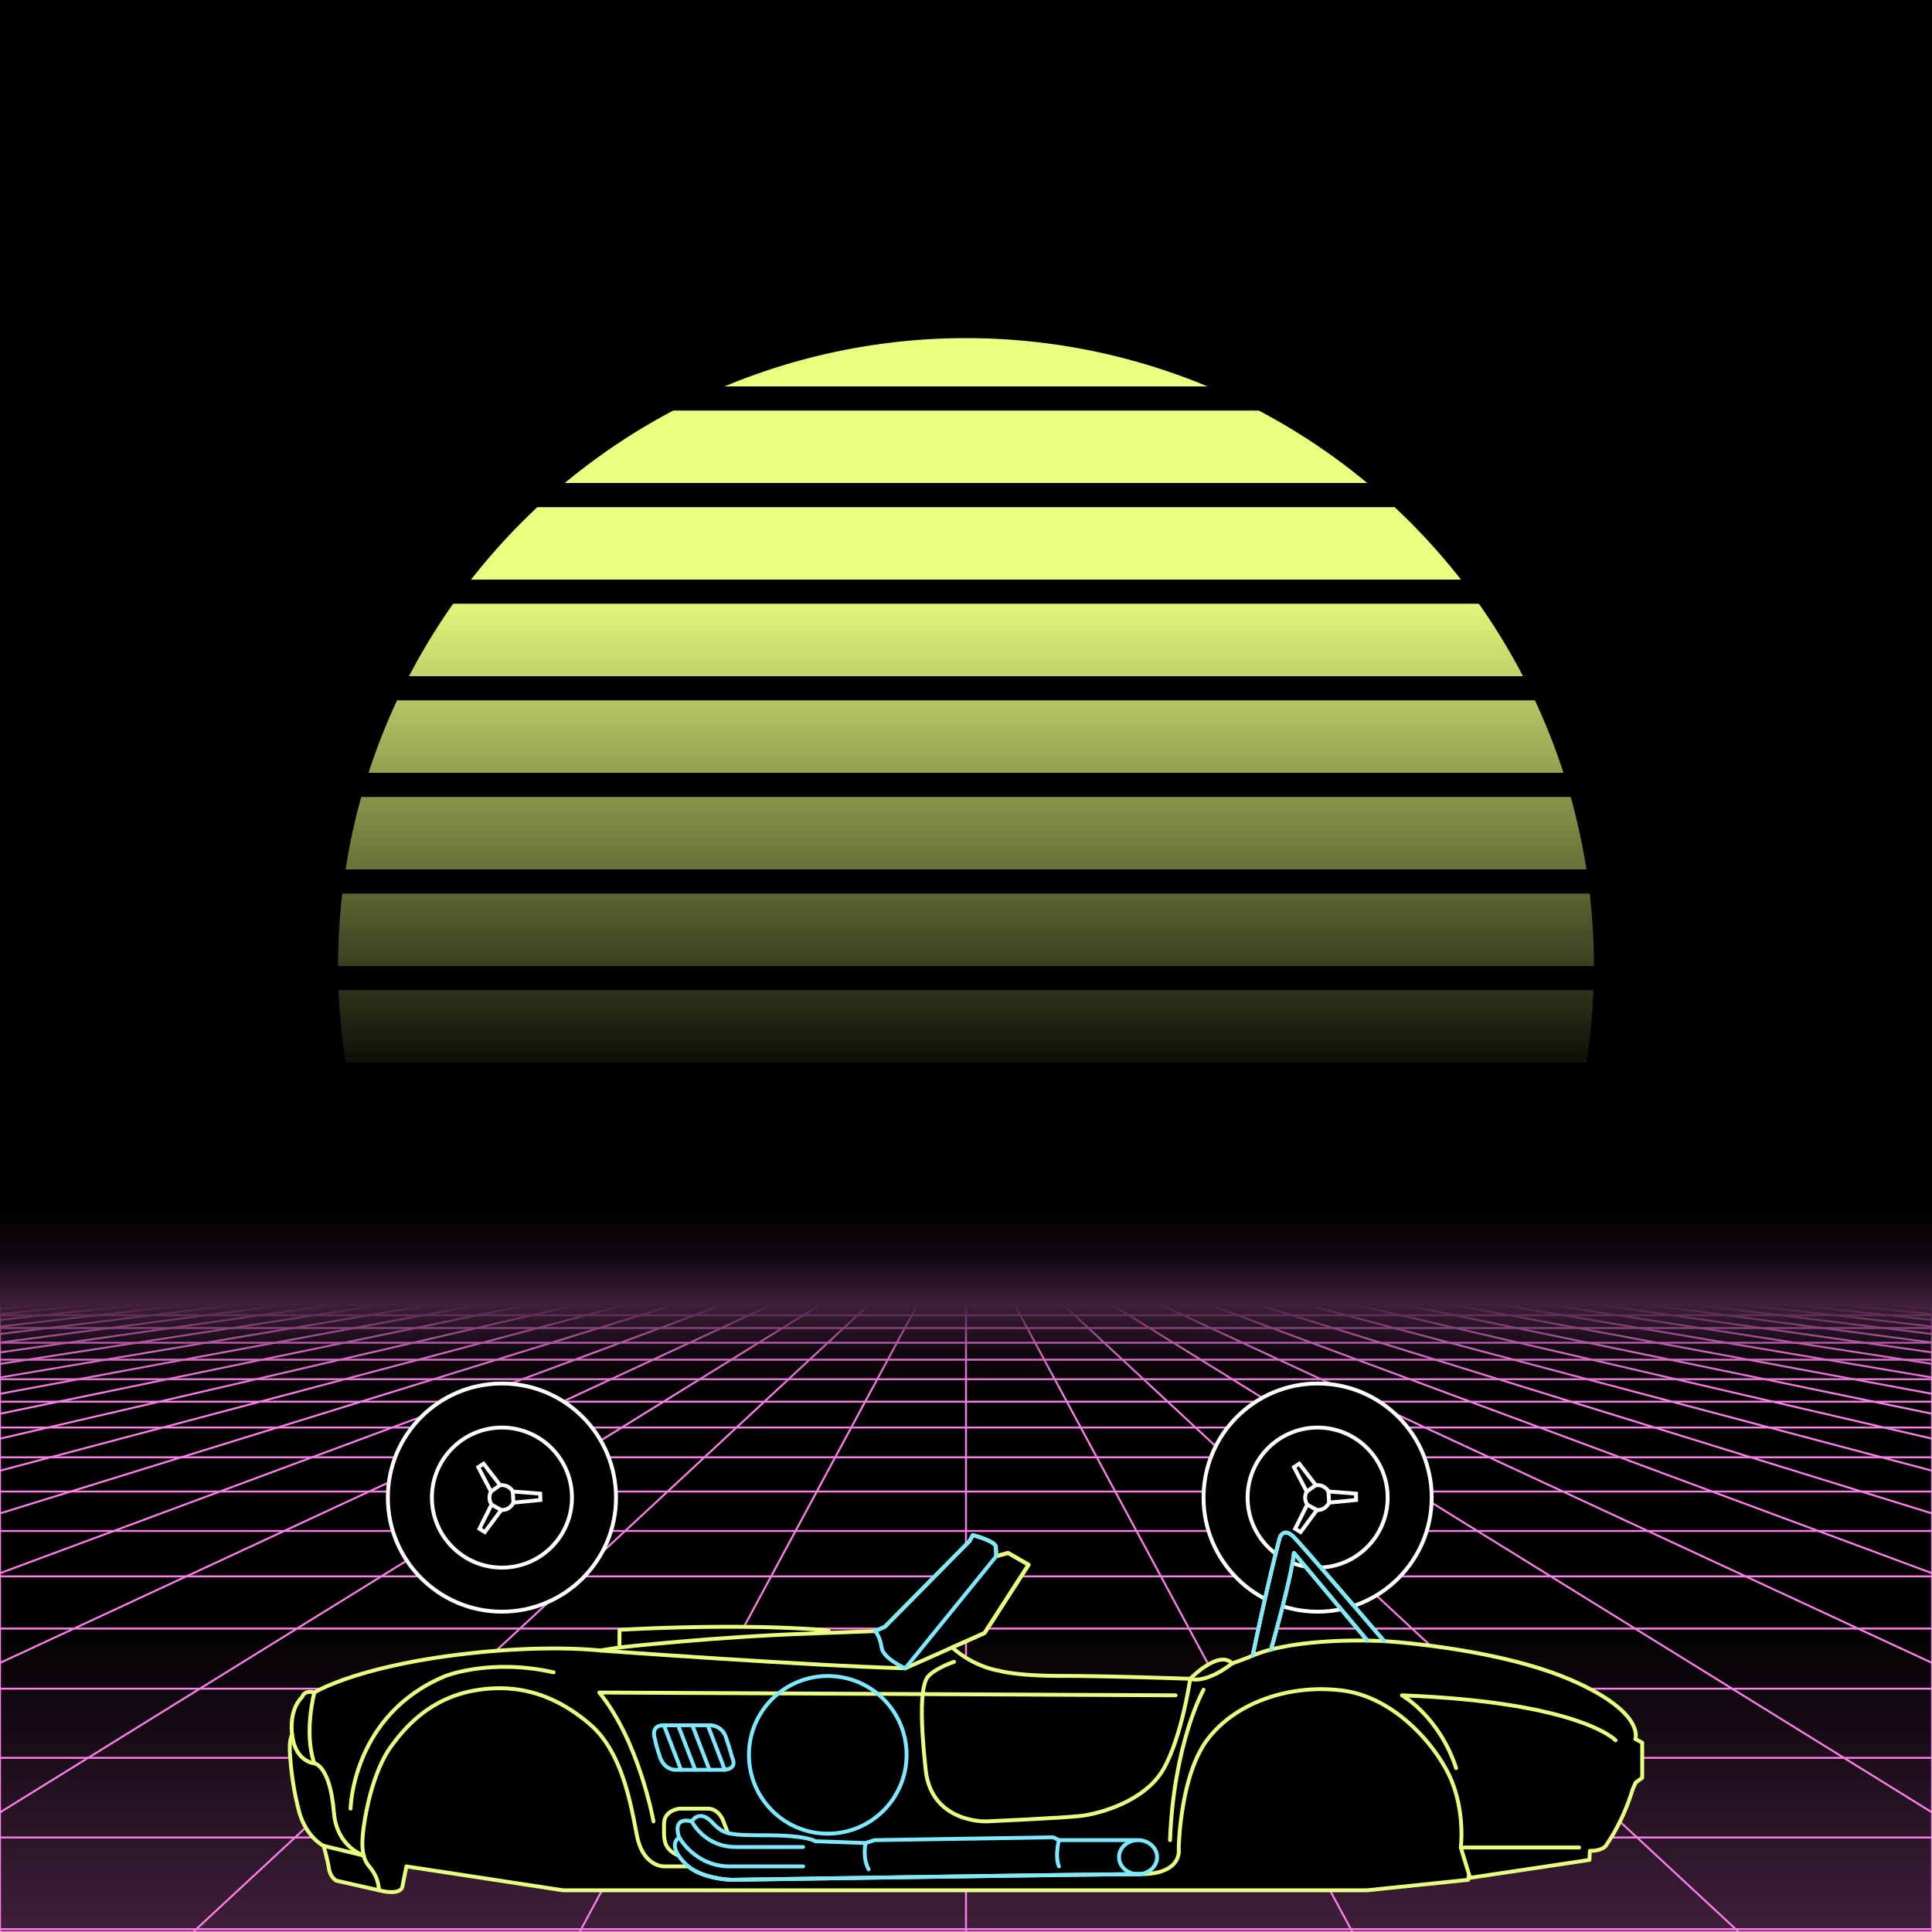 <svg xmlns="http://www.w3.org/2000/svg" viewBox="0 0 2000 2000" width="350" height="350">
    <defs>
        <linearGradient id="moon-grad" x1="0" x2="0" y1="0" y2="1">
            <stop offset="20%" stop-color="#e9ff7f" stop-opacity="1"/>
            <stop offset="60%" stop-color="#e9ff7f" stop-opacity="0"/>
        </linearGradient>

        <linearGradient id="star-grad" x1="0" y1="0" x2="1" y2="0">
            <stop offset="0%" stop-color="#ffffff" stop-opacity="0"/>
            <stop offset="80%" stop-color="#ffffff" stop-opacity=".5"/>
            <stop offset="100%" stop-color="#ffffff" stop-opacity="1"/>
        </linearGradient>

        <linearGradient id="bg-grad" x1="0" x2="0" y1="0" y2="1">
            <stop offset="25%" stop-color="#3f1f3a" stop-opacity="1"/>
            <stop offset="100%" stop-color="#000000" stop-opacity="1"/>
        </linearGradient>

        <linearGradient id="fog-grad" x1="0" x2="0" y1="0" y2="1">
            <stop offset="0%" stop-color="#3f1f3a" stop-opacity="0"/>
            <stop offset="25%" stop-color="#3f1f3a" stop-opacity=".25"/>
            <stop offset="50%" stop-color="#3f1f3a" stop-opacity="1"/>
            <stop offset="75%" stop-color="#3f1f3a" stop-opacity=".25"/>
            <stop offset="100%" stop-color="#3f1f3a" stop-opacity="0"/>
        </linearGradient>

        <linearGradient id="undergrid-grad" x1="0" x2="0" y1="0" y2="1">
            <stop offset="50%" stop-color="#000000" stop-opacity="1"/>
            <stop offset="100%" stop-color="#3f1f3a" stop-opacity="1"/>
        </linearGradient>

        <linearGradient id="flame-grad" x1="0" x2="1" y1="0" y2="0">
            <stop offset="0%" stop-color="#ffffff" stop-opacity="1"/>
            <stop offset="100%" stop-color="#0000ff" stop-opacity="0"/>
        </linearGradient>

        <linearGradient id="thrust-grad" x1="0" x2="0" y1="0" y2="1">
            <stop offset="0%" stop-color="#ffffff" stop-opacity="1"/>
            <stop offset="25%" stop-color="#ffffff" stop-opacity=".5"/>
            <stop offset="100%" stop-color="#ffffff" stop-opacity="0"/>
        </linearGradient>


        <style>
            #vmount                         {fill:url(#bg-grad); stroke:#ff7fe9; stroke-width:2px;}
            #sky, #moonstripes              {fill:#000000}
            .background                     {fill:url(#bg-grad); stroke:#ff7fe9; stroke-width:2px;}
            #mooncircle                     {fill:url(#moon-grad);}
            #grid                           {stroke-width:2px; fill:none; stroke:#ff7fe9;}
            #star                           {stroke-width:10px; fill:none; stroke:url(#star-grad); stroke-linecap:round;}
            #undergrid                      {fill:url(#undergrid-grad);}
            #fog                            {fill:url(#fog-grad);}
            #pink,#aqua                     {fill:none;  stroke-linecap:round; stroke-linejoin:round; stroke-width:4px;}
            #gleam                          {fill:none;  stroke-linecap:round; stroke-linejoin:round; stroke-width:25px; stroke:white;}
            #pink,#outline,#under           {stroke:#e9ff7f;}
            #aqua, #gun, #frontgun          {stroke:#7fe9ff;}                    
            #outline,#under,#gun,#frontgun  {fill:#000000; stroke-linecap:round; stroke-linejoin:round; stroke-width:4px;}
            .wheel                          {fill:#000000; stroke:#ffffff; stroke-width:4px;}
            #laser                          {stroke-width:15px; stroke:#7fe9ff;}
            

            #gun, #frontgun                 {stroke:#ffffff;}

            #flame        				    {fill:url(#flame-grad); stroke:none; }
            #rocket                         {stroke:#ffffff; stroke-width:4px; fill:#000000;}
            .stripe                         {stroke:#7f0000;}
			#housing 					    {stroke:#ffffff;stroke-width:4px; fill:#000000}

            .jet                            {stroke:#7fe9ff; stroke-width:4; fill:#000000}
            .thrust                         {fill:url(#thrust-grad);}

        </style>

    </defs>

    <g id="sky"><rect width="2000" height="2000"/></g>

    <g id="moon">
        <circle id="mooncircle" cx="1000" cy="1000" r="650"/>
        <g id="moonstripes">
            <animateTransform attributeName="transform" type="translate" from="0 50" to="0 150" dur="2s" repeatCount="indefinite"/>
            <rect x="0" y="0"     width="2000" height="25"/><rect x="0" y="100"   width="2000" height="25"/><rect x="0" y="200"   width="2000" height="25"/><rect x="0" y="300"   width="2000" height="25"/><rect x="0" y="400"   width="2000" height="25"/><rect x="0" y="500"   width="2000" height="25"/><rect x="0" y="600"   width="2000" height="25"/><rect x="0" y="700"   width="2000" height="25"/><rect x="0" y="800"   width="2000" height="25"/><rect x="0" y="900"   width="2000" height="25"/><rect x="0" y="1000"  width="2000" height="25"/><rect x="0" y="1100"  width="2000" height="25"/><rect x="0" y="1200"  width="2000" height="25"/>
        </g>
    </g>

    

    <g>
        <rect><animate id="fake" begin="4.9;swipe.end" dur=".1s" attributeName="visibility" from="hide" to="hide"/></rect>
        <path id="star" d="M-2425,799.8c616.2-355.8,1278-560.9,1942.8-627"/>
        <animateTransform id="swipe" attributeName="transform" type="rotate" from="0 0 5000" to="360 0 5000" dur="5s" begin="fake.end"/>
    </g>

    <g id="grid">
        <rect id="undergrid" x="0" y="1350" width="2000" height="650"/>
        <g id="hor">
            <line x1="0" y1="1350" x2="2000" y2="1350"></line><line x1="0" y1="1361.51" x2="2000" y2="1361.51"></line><line x1="0" y1="1374.758" x2="2000" y2="1374.758"></line><line x1="0" y1="1390.006" x2="2000" y2="1390.006"></line><line x1="0" y1="1407.557" x2="2000" y2="1407.557"></line><line x1="0" y1="1427.759" x2="2000" y2="1427.759"></line><line x1="0" y1="1451.01" x2="2000" y2="1451.01"></line><line x1="0" y1="1477.773" x2="2000" y2="1477.773"></line><line x1="0" y1="1508.576" x2="2000" y2="1508.576"></line><line x1="0" y1="1544.031" x2="2000" y2="1544.031"></line><line x1="0" y1="1584.84" x2="2000" y2="1584.84"></line><line x1="0" y1="1631.811" x2="2000" y2="1631.811"></line><line x1="0" y1="1685.874" x2="2000" y2="1685.874"></line><line x1="0" y1="1748.102" x2="2000" y2="1748.102"></line><line x1="0" y1="1819.725" x2="2000" y2="1819.725"></line><line x1="0" y1="1902.163" x2="2000" y2="1902.163"></line><line x1="0" y1="1997.05" x2="2000" y2="1997.05"></line>
        </g>
        <g id="ver">
            <line x1="0" y1="1350" x2="-7000.0" y2="2000"><animate attributeName="x1" values="0;50" dur="100ms" repeatCount="indefinite"/><animate attributeName="x2" values="-7000.0;-6600.0" dur="100ms" repeatCount="indefinite"/></line><line x1="50" y1="1350" x2="-6600.0" y2="2000"><animate attributeName="x1" values="50;100" dur="100ms" repeatCount="indefinite"/><animate attributeName="x2" values="-6600.0;-6200.0" dur="100ms" repeatCount="indefinite"/></line><line x1="100" y1="1350" x2="-6200.0" y2="2000"><animate attributeName="x1" values="100;150" dur="100ms" repeatCount="indefinite"/><animate attributeName="x2" values="-6200.0;-5800.0" dur="100ms" repeatCount="indefinite"/></line><line x1="150" y1="1350" x2="-5800.0" y2="2000"><animate attributeName="x1" values="150;200" dur="100ms" repeatCount="indefinite"/><animate attributeName="x2" values="-5800.0;-5400.0" dur="100ms" repeatCount="indefinite"/></line><line x1="200" y1="1350" x2="-5400.0" y2="2000"><animate attributeName="x1" values="200;250" dur="100ms" repeatCount="indefinite"/><animate attributeName="x2" values="-5400.0;-5000.0" dur="100ms" repeatCount="indefinite"/></line><line x1="250" y1="1350" x2="-5000.0" y2="2000"><animate attributeName="x1" values="250;300" dur="100ms" repeatCount="indefinite"/><animate attributeName="x2" values="-5000.0;-4600.0" dur="100ms" repeatCount="indefinite"/></line><line x1="300" y1="1350" x2="-4600.0" y2="2000"><animate attributeName="x1" values="300;350" dur="100ms" repeatCount="indefinite"/><animate attributeName="x2" values="-4600.0;-4200.0" dur="100ms" repeatCount="indefinite"/></line><line x1="350" y1="1350" x2="-4200.0" y2="2000"><animate attributeName="x1" values="350;400" dur="100ms" repeatCount="indefinite"/><animate attributeName="x2" values="-4200.0;-3800.0" dur="100ms" repeatCount="indefinite"/></line><line x1="400" y1="1350" x2="-3800.0" y2="2000"><animate attributeName="x1" values="400;450" dur="100ms" repeatCount="indefinite"/><animate attributeName="x2" values="-3800.0;-3400.0" dur="100ms" repeatCount="indefinite"/></line><line x1="450" y1="1350" x2="-3400.0" y2="2000"><animate attributeName="x1" values="450;500" dur="100ms" repeatCount="indefinite"/><animate attributeName="x2" values="-3400.0;-3000.0" dur="100ms" repeatCount="indefinite"/></line><line x1="500" y1="1350" x2="-3000.0" y2="2000"><animate attributeName="x1" values="500;550" dur="100ms" repeatCount="indefinite"/><animate attributeName="x2" values="-3000.0;-2600.0" dur="100ms" repeatCount="indefinite"/></line><line x1="550" y1="1350" x2="-2600.0" y2="2000"><animate attributeName="x1" values="550;600" dur="100ms" repeatCount="indefinite"/><animate attributeName="x2" values="-2600.0;-2200.0" dur="100ms" repeatCount="indefinite"/></line><line x1="600" y1="1350" x2="-2200.0" y2="2000"><animate attributeName="x1" values="600;650" dur="100ms" repeatCount="indefinite"/><animate attributeName="x2" values="-2200.0;-1800.0" dur="100ms" repeatCount="indefinite"/></line><line x1="650" y1="1350" x2="-1800.0" y2="2000"><animate attributeName="x1" values="650;700" dur="100ms" repeatCount="indefinite"/><animate attributeName="x2" values="-1800.0;-1400.0" dur="100ms" repeatCount="indefinite"/></line><line x1="700" y1="1350" x2="-1400.0" y2="2000"><animate attributeName="x1" values="700;750" dur="100ms" repeatCount="indefinite"/><animate attributeName="x2" values="-1400.0;-1000.0" dur="100ms" repeatCount="indefinite"/></line><line x1="750" y1="1350" x2="-1000.0" y2="2000"><animate attributeName="x1" values="750;800" dur="100ms" repeatCount="indefinite"/><animate attributeName="x2" values="-1000.0;-600.0" dur="100ms" repeatCount="indefinite"/></line><line x1="800" y1="1350" x2="-600.0" y2="2000"><animate attributeName="x1" values="800;850" dur="100ms" repeatCount="indefinite"/><animate attributeName="x2" values="-600.0;-200.0" dur="100ms" repeatCount="indefinite"/></line><line x1="850" y1="1350" x2="-200.0" y2="2000"><animate attributeName="x1" values="850;900" dur="100ms" repeatCount="indefinite"/><animate attributeName="x2" values="-200.0;200.0" dur="100ms" repeatCount="indefinite"/></line><line x1="900" y1="1350" x2="200.0" y2="2000"><animate attributeName="x1" values="900;950" dur="100ms" repeatCount="indefinite"/><animate attributeName="x2" values="200.0;600.0" dur="100ms" repeatCount="indefinite"/></line><line x1="950" y1="1350" x2="600.0" y2="2000"><animate attributeName="x1" values="950;1000" dur="100ms" repeatCount="indefinite"/><animate attributeName="x2" values="600.0;1000.0" dur="100ms" repeatCount="indefinite"/></line><line x1="1000" y1="1350" x2="1000.0" y2="2000"><animate attributeName="x1" values="1000;1050" dur="100ms" repeatCount="indefinite"/><animate attributeName="x2" values="1000.0;1400.0" dur="100ms" repeatCount="indefinite"/></line><line x1="1050" y1="1350" x2="1400.0" y2="2000"><animate attributeName="x1" values="1050;1100" dur="100ms" repeatCount="indefinite"/><animate attributeName="x2" values="1400.0;1800.0" dur="100ms" repeatCount="indefinite"/></line><line x1="1100" y1="1350" x2="1800.0" y2="2000"><animate attributeName="x1" values="1100;1150" dur="100ms" repeatCount="indefinite"/><animate attributeName="x2" values="1800.0;2200.0" dur="100ms" repeatCount="indefinite"/></line><line x1="1150" y1="1350" x2="2200.0" y2="2000"><animate attributeName="x1" values="1150;1200" dur="100ms" repeatCount="indefinite"/><animate attributeName="x2" values="2200.0;2600.0" dur="100ms" repeatCount="indefinite"/></line><line x1="1200" y1="1350" x2="2600.0" y2="2000"><animate attributeName="x1" values="1200;1250" dur="100ms" repeatCount="indefinite"/><animate attributeName="x2" values="2600.0;3000.0" dur="100ms" repeatCount="indefinite"/></line><line x1="1250" y1="1350" x2="3000.0" y2="2000"><animate attributeName="x1" values="1250;1300" dur="100ms" repeatCount="indefinite"/><animate attributeName="x2" values="3000.0;3400.0" dur="100ms" repeatCount="indefinite"/></line><line x1="1300" y1="1350" x2="3400.0" y2="2000"><animate attributeName="x1" values="1300;1350" dur="100ms" repeatCount="indefinite"/><animate attributeName="x2" values="3400.0;3800.0" dur="100ms" repeatCount="indefinite"/></line><line x1="1350" y1="1350" x2="3800.0" y2="2000"><animate attributeName="x1" values="1350;1400" dur="100ms" repeatCount="indefinite"/><animate attributeName="x2" values="3800.0;4200.0" dur="100ms" repeatCount="indefinite"/></line><line x1="1400" y1="1350" x2="4200.0" y2="2000"><animate attributeName="x1" values="1400;1450" dur="100ms" repeatCount="indefinite"/><animate attributeName="x2" values="4200.0;4600.0" dur="100ms" repeatCount="indefinite"/></line><line x1="1450" y1="1350" x2="4600.0" y2="2000"><animate attributeName="x1" values="1450;1500" dur="100ms" repeatCount="indefinite"/><animate attributeName="x2" values="4600.0;5000.0" dur="100ms" repeatCount="indefinite"/></line><line x1="1500" y1="1350" x2="5000.0" y2="2000"><animate attributeName="x1" values="1500;1550" dur="100ms" repeatCount="indefinite"/><animate attributeName="x2" values="5000.0;5400.0" dur="100ms" repeatCount="indefinite"/></line><line x1="1550" y1="1350" x2="5400.0" y2="2000"><animate attributeName="x1" values="1550;1600" dur="100ms" repeatCount="indefinite"/><animate attributeName="x2" values="5400.0;5800.0" dur="100ms" repeatCount="indefinite"/></line><line x1="1600" y1="1350" x2="5800.0" y2="2000"><animate attributeName="x1" values="1600;1650" dur="100ms" repeatCount="indefinite"/><animate attributeName="x2" values="5800.0;6200.0" dur="100ms" repeatCount="indefinite"/></line><line x1="1650" y1="1350" x2="6200.0" y2="2000"><animate attributeName="x1" values="1650;1700" dur="100ms" repeatCount="indefinite"/><animate attributeName="x2" values="6200.0;6600.0" dur="100ms" repeatCount="indefinite"/></line><line x1="1700" y1="1350" x2="6600.0" y2="2000"><animate attributeName="x1" values="1700;1750" dur="100ms" repeatCount="indefinite"/><animate attributeName="x2" values="6600.0;7000.0" dur="100ms" repeatCount="indefinite"/></line><line x1="1750" y1="1350" x2="7000.0" y2="2000"><animate attributeName="x1" values="1750;1800" dur="100ms" repeatCount="indefinite"/><animate attributeName="x2" values="7000.0;7400.0" dur="100ms" repeatCount="indefinite"/></line><line x1="1800" y1="1350" x2="7400.0" y2="2000"><animate attributeName="x1" values="1800;1850" dur="100ms" repeatCount="indefinite"/><animate attributeName="x2" values="7400.0;7800.0" dur="100ms" repeatCount="indefinite"/></line><line x1="1850" y1="1350" x2="7800.0" y2="2000"><animate attributeName="x1" values="1850;1900" dur="100ms" repeatCount="indefinite"/><animate attributeName="x2" values="7800.0;8200.0" dur="100ms" repeatCount="indefinite"/></line><line x1="1900" y1="1350" x2="8200.0" y2="2000"><animate attributeName="x1" values="1900;1950" dur="100ms" repeatCount="indefinite"/><animate attributeName="x2" values="8200.0;8600.0" dur="100ms" repeatCount="indefinite"/></line><line x1="1950" y1="1350" x2="8600.0" y2="2000"><animate attributeName="x1" values="1950;2000" dur="100ms" repeatCount="indefinite"/><animate attributeName="x2" values="8600.0;9000.0" dur="100ms" repeatCount="indefinite"/></line><line x1="2000" y1="1350" x2="9000.0" y2="2000"><animate attributeName="x1" values="2000;2050" dur="100ms" repeatCount="indefinite"/><animate attributeName="x2" values="9000.0;9400.0" dur="100ms" repeatCount="indefinite"/></line>
        </g>
    </g>

    <rect id="fog" x="0" y="1250" width="2000" height="200"/>
    <g id="car">
        
        <g id="under-and-gleam">
            <animateTransform attributeName="transform" type="translate" keyTimes="0;.5;1" values="0,-330;0,-340;0,-330" dur="1.5s" repeatCount="indefinite"/>
            
            
            <path d="M1519.7,1946l-104.2,10.8H582.7l-162-24.7-4.1,20.7s-.5,10.3-25.5,3.7l-65.7-71,64.2-133.4,213.8-26.6,539.8,46.2,232-46.3,186.6,13.3Z" id="under"></path>
            <mask id="gleam-mask"><g><animateTransform attributeName="transform" type="translate" from="0 0" to="2000 0" dur="500ms" begin="fake.end+50ms"/><rect x="-150" y="0" width="250" height="2000" fill="white"/></g></mask>            
            <g mask="url(#gleam-mask)"><path d="M312.8,1756.7s1.9-7.5,12.6-4.6c0,0,44.1-27.7,161-40.6,83.3-9.2,134.8-2.9,134.8-2.9l20.1-3.2v-18.2s89-5.4,171.7-2.1,26.8,5.9,26.8,5.9l66.1-2.5L916,1684l87.5-88.5,3.6-6.3s21.9,5.5,23.8,11.7l.4,10.1,12.2-3.4,21.3,12.2-45.6,70.7-33.5,14.9c22.9,20.7,48.6,24.1,48.6,24.1s16.3,5.4,65.5,5.4,132.3,3,132.3,3,29.5-30.6,43.5-15.9l15.9-5.9h0l5.3-2.3,18.9-6.2c34.4-8.8,76.6-9.6,99.8-9.3l17.4.6s116.2,6.7,193.4,40.2,66.6,61.1,66.6,61.1l7.1,3.8" id="gleam"></path></g>                
        </g>
        <g id="wheels" transform="translate(0,-330)">
            <g id="front-wheel" class="wheel"><animateTransform attributeName="transform" attributeType="XML" type="rotate" from="360 519.6 1880.3" to="0 519.6 1880.3" dur=".5s" repeatCount="indefinite"/><g id="front"><circle cx="519.6" cy="1880.3" r="118.1"></circle><circle cx="519.6" cy="1880.3" r="72.5"></circle><circle cx="519.6" cy="1880.3" r="12.9"></circle><polygon points="495.1 1848.8 500.6 1845.2 517.7 1867.4 508.3 1874.1 495.1 1848.8"></polygon><polygon points="559.2 1876.2 559.4 1882.8 531.5 1885.5 530.8 1874 559.2 1876.2"></polygon><polygon points="501.9 1916 496.3 1912.6 508.8 1887.6 518.9 1893.1 501.9 1916"></polygon></g></g>
            <g id="middle-wheel" class="wheel"><animateTransform attributeName="transform" attributeType="XML" type="rotate" from="360  " to="0  " dur=".5s" repeatCount="indefinite"/></g>
            <g id="rear-wheel" class="wheel"><animateTransform attributeName="transform" attributeType="XML" type="rotate" from="360 1364 1880.3" to="0 1364 1880.3" dur=".5s" repeatCount="indefinite"/><g id="rear"><circle cx="1364" cy="1880.3" r="118.1"></circle><circle cx="1364" cy="1880.3" r="72.5"></circle><circle cx="1364" cy="1880.3" r="12.9"></circle><polygon points="1339.5 1848.8 1345 1845.2 1362.1 1867.4 1352.7 1874.1 1339.5 1848.8"></polygon><polygon points="1403.7 1876.2 1403.8 1882.8 1375.9 1885.5 1375.2 1874 1403.7 1876.2"></polygon><polygon points="1346.4 1916 1340.7 1912.6 1353.2 1887.6 1363.3 1893.1 1346.4 1916"></polygon></g></g>
        </g>

        

        <g id="body">
            <animateTransform attributeName="transform" type="translate" keyTimes="0;.5;1" values="0,-330;0,-340;0,-330" dur="1.5s" repeatCount="indefinite"/>
            <path d="M1296.8,1713.8s14.4-70.1,28-122.1c0,0,4-11.3,14.7-.4s93.4,107.6,93.4,107.6,116.2,6.7,193.4,40.2,66.6,61.1,66.6,61.1l7.1,3.8v36.4l-6.7,4.8-3.3,7.4s-8,29.3-26.6,56.5c0,0-2.3,6.9-17.6,6.9l-.4,9.4-123.6,18.5-9.6-31.4s4.4-33.2-8.8-67.3-57.4-88.1-113.9-95.2-112.6,13.8-140.4,51.9-28.9,111.8-28.9,111.8,4.8,26.4-39.4,26.4-423.1,5.9-423.1,5.9-28.7-.5-45.2-13.9H688.2s-22.4,1.3-28.9-32.2-15.5-86.7-48.8-115.1-71.8-43.2-119.3-34.8-73,39.7-86.2,57.7-22.4,47-27.3,75.9-2.3,40.2,4.2,48.1,9.5,14.3,10.5,25.1l-44.4-10s-6.1-3.4-7.5-12.6-5.5-23.4-5.5-23.4-18.4-8.7-25.7-36.7a303.9,303.9,0,0,1-8.7-52.9s-2.2-18,1.8-25.6c0,0-4-24.7,10.4-38.9,0,0,1.9-7.5,12.6-4.6,0,0,44.1-27.7,161-40.6,83.3-9.2,134.8-2.9,134.8-2.9l20.1-3.2v-18.2s89-5.4,171.7-2.1,26.8,5.9,26.8,5.9l66.1-2.5L916,1684l87.5-88.5,3.6-6.3s21.9,5.5,23.8,11.7l.4,10.1,12.2-3.4,21.3,12.2-45.6,70.7-33.5,14.9c22.9,20.7,48.6,24.1,48.6,24.1s16.3,5.4,65.5,5.4,132.3,3,132.3,3,29.5-30.6,43.5-15.9l15.9-5.9h0l5.3-2.3m18.9-6.2c34.4-8.8,76.6-9.6,99.8-9.3l-76-90.7c-2.7,26.4-23.8,100.1-23.8,100.1" id="outline"></path>
            <g id="pink"><line x1="1512.2" x2="1634.7" y1="1912.5" y2="1912.5"></line><path d="M1672.4,1801.5s-36.3-39.4-221.1-46.5c0,0,38.3,21.4,56.1,75.4"></path><path d="M1232.1,1737.9s14.4,6.2,43.5-15.9h0"></path><path d="M1245.9,1749.2s-30.8,54.8-34.7,155.7"></path><path d="M1232.1,1737.9s-8.6,59.8-27.6,93.3-66.4,46.4-85.4,48.6-98.4,5.7-98.4,5.7-56.4,1.8-62.4-53-5.3-88.4,2.5-97.1,26.8-15.1,26.8-15.1"></path><path d="M753.5,1897.5l-4.6-12s-4.2-13.2-16.3-13.2H703.7s-16.3,1.2-16.3,15.9-1.7,25.6,15,32.7"></path><path d="M676.5,1885.5s-14.7-82.7-56.1-133.4L1217,1755"></path><path d="M362.9,1872.3s1.7-97.6,98.4-137.4c0,0,46.5-18.4,111.8-3.7"></path><path d="M325.4,1752.1s-11.1,41.9,0,73.3c0,0-19.9-1.3-23-29.8h0"></path><path d="M325.4,1825.4s16.2,1.6,20.3,51.1c2.9,35.5,30.9,44.4,30.9,44.4"></path><line x1="335" x2="376.6" y1="1910.8" y2="1920.9"></line><path d="M641.3,1705.4s98.8-11.1,198.5-14.4"></path><path d="M937.1,1727c-97.2-2.5-315.9-18.4-315.9-18.4"></path><path d="M1315.7,1707.6a167.4,167.4,0,0,0-18.9,6.2"></path><path d="M1432.9,1698.9s-6.7-.4-17.4-.6"></path><polyline points="1031.3 1611 1043.5 1607.6 1064.8 1619.8 1019.2 1690.5 985.7 1705.4"></polyline><line x1="937.1" x2="985.7" y1="1727" y2="1705.4"></line></g>
            <g id="aqua"><path d="M1296.8,1713.8s14.4-70.1,28-122.1c0,0,4-11.3,14.7-.4s93.4,107.6,93.4,107.6"></path><path d="M1415.5,1698.3l-76-90.7c-2.7,26.4-23.8,100.1-23.8,100.1"></path><path d="M905.9,1688.5,916,1684l87.5-88.5,3.6-6.3s21.9,5.5,23.8,11.7l.4,10.1"></path><path d="M712.5,1932.1s-23.5-19.6-9.4-30.1c0,0-8.6-21.7,13-16.5,0,0,7.3-12.7,20.1,0,6.3,6.4,9.9,10,17.3,12s18.6,2.4,40,2.4c42.9,0,50.3,6.1,50.3,6.1l52.3,1.9,9.2-3,185.1-2.9,5.8,2.9h79.4"></path><ellipse cx="1178.1" cy="1922.5" rx="19.7" ry="17.6"></ellipse><path d="M1096.2,1904.9s-4.4,16.4,0,27.2"></path><path d="M896.1,1907.9s-3.6,15,3.1,27.2"></path><path d="M716.1,1885.5s13.1,26.5,45.4,26.5h69.9"></path><path d="M703.1,1902s16.1,30.1,52.5,30.1h75.8"></path><path d="M1180.8,1940.1c-44.2,0-423.1,5.9-423.1,5.9s-28.7-.5-45.2-13.9"></path><path d="M687.3,1786h48.2a17.6,17.6,0,0,1,15.9,12.2c4.2,12.1,6.3,20.6,6.3,20.6s7.6,13.3-10,13.3H700.8s-12.6,1.5-17.6-13.3-5-18.1-5-18.1S672.2,1786,687.3,1786Z"></path><line x1="705" x2="687.3" y1="1832.1" y2="1786"></line><line x1="719.7" x2="702" y1="1832.1" y2="1786"></line><line x1="734.4" x2="716.7" y1="1832.1" y2="1786"></line><line x1="750.3" x2="732.7" y1="1832.1" y2="1786"></line><circle cx="856.9" cy="1816.6" r="81.6"></circle><path d="M905.9,1688.5s5.1,5.3,6.7,16.9,24.5,21.6,24.5,21.6"></path><line x1="1031.3" x2="937.1" y1="1611" y2="1727"></line></g>
        </g>
    </g>
</svg>
